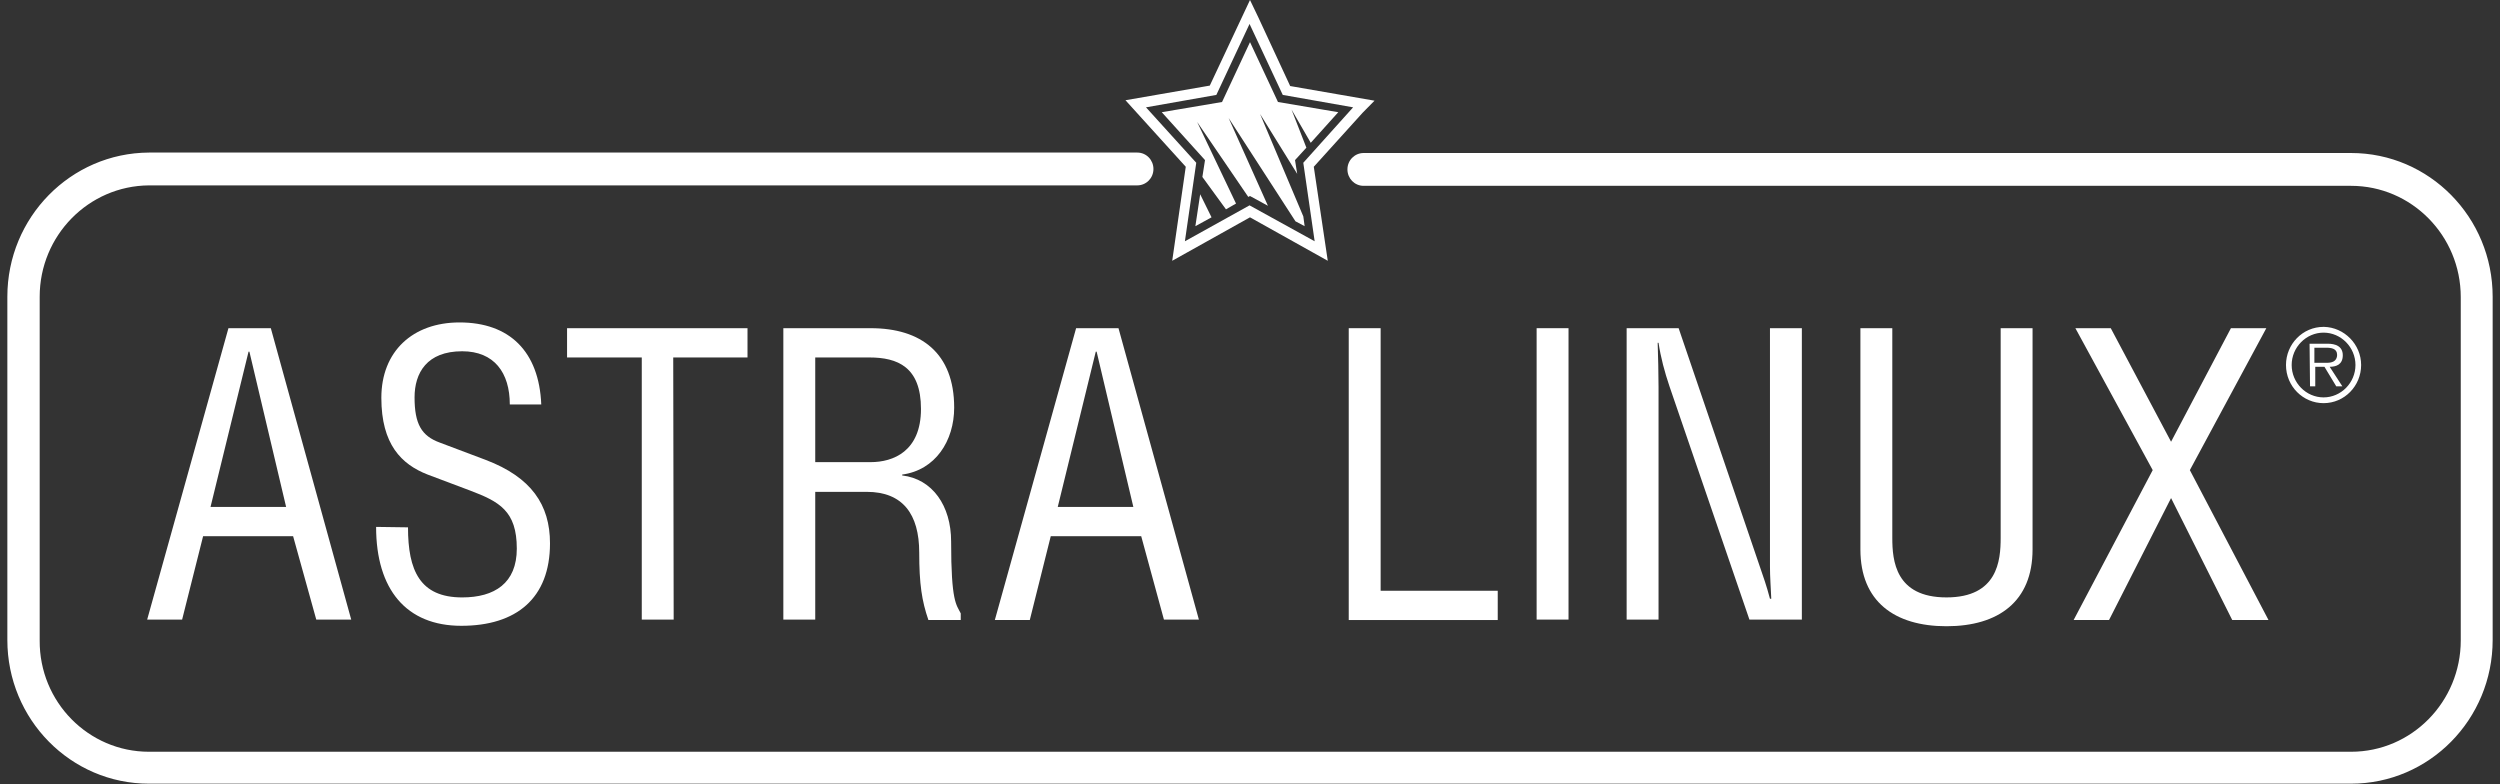 <svg width="271" height="85" viewBox="0 0 271 85" fill="none" xmlns="http://www.w3.org/2000/svg">
<rect x="0" y="0" width="271" height="85" fill="#333333" stroke="none"/>
<g clip-path="url(#clip0_34_426)">
<path d="M24.763 35.576H29.357L38.072 67.163H34.283L31.773 58.124H22.016L19.742 67.163H15.953L24.763 35.576ZM27.036 38.124H26.942L22.821 54.951H31.015L27.036 38.124Z" fill="white"/>
<path d="M44.227 57.164C44.227 61.827 45.506 64.76 50.1 64.76C53.605 64.76 56.021 63.221 56.021 59.471C56.021 55.385 54.126 54.375 50.953 53.173L46.358 51.443C43.517 50.337 41.338 48.173 41.338 43.125C41.338 38.077 44.748 34.952 49.816 34.952C55.216 34.952 58.436 38.077 58.673 43.846H55.263C55.263 40.385 53.558 38.077 50.1 38.077C46.264 38.077 44.938 40.433 44.938 43.077C44.938 45.962 45.695 47.26 47.685 47.981L52.658 49.856C57.584 51.731 59.62 54.712 59.62 58.895C59.62 64.856 55.973 67.837 50.005 67.837C44.038 67.837 40.77 63.895 40.77 57.116L44.227 57.164Z" fill="white"/>
<path d="M73.026 67.163H69.568V38.749H61.469V35.576H81.03V38.749H72.978L73.026 67.163Z" fill="white"/>
<path d="M88.372 67.163H84.914V35.576H94.387C99.834 35.576 103.433 38.269 103.433 44.182C103.433 47.788 101.397 50.961 97.797 51.442V51.538C101.065 51.922 103.102 54.807 103.102 58.701C103.102 65.288 103.67 65.528 104.144 66.49V67.211H100.639C99.928 65.144 99.644 63.317 99.644 59.903C99.644 55.72 97.844 53.317 93.961 53.317H88.372V67.163ZM88.372 50.095H94.387C96.802 50.095 99.834 48.942 99.834 44.326C99.834 39.759 97.276 38.749 94.245 38.749H88.372V50.095Z" fill="white"/>
<path d="M116.65 35.576H121.244L129.959 67.163H126.17L123.707 58.124H113.902L111.629 67.211H107.84L116.65 35.576ZM118.876 38.124H118.781L114.66 54.951H122.854L118.876 38.124Z" fill="white"/>
<path d="M149.661 64.038H162.354V67.211H146.203V35.576H149.661V64.038Z" fill="white"/>
<path d="M170.028 67.163H166.57V35.576H170.028V67.163Z" fill="white"/>
<path d="M181.964 35.576L190.774 61.442C191.153 62.547 191.485 63.461 191.864 64.903H192.006C191.958 63.749 191.864 62.547 191.864 61.394V35.576H195.321V67.163H189.637L180.97 41.874C180.449 40.336 180.023 38.749 179.786 37.163H179.691C179.738 38.749 179.786 40.384 179.786 41.97V67.163H176.328V35.576H181.964Z" fill="white"/>
<path d="M205.126 35.576V58.317C205.126 60.769 205.457 64.759 210.999 64.759C216.54 64.759 216.872 60.769 216.872 58.317V35.576H220.329V59.567C220.329 65.192 216.635 67.884 210.999 67.884C205.362 67.884 201.668 65.192 201.668 59.567V35.576H205.126Z" fill="white"/>
<path d="M228.807 35.576L235.343 47.884L241.832 35.576H245.669L237.38 50.961L245.906 67.211H241.974L235.343 53.99L228.618 67.211H224.781L233.354 50.961L224.971 35.576H228.807Z" fill="white"/>
<path d="M254.858 16.586H147.815C146.868 16.586 146.062 17.355 146.062 18.365C146.062 19.326 146.82 20.144 147.815 20.144H254.858C261.394 20.144 266.746 25.529 266.746 32.211V69.423C266.746 76.057 261.441 81.49 254.858 81.49H182.864H16.143C9.607 81.49 4.254 76.105 4.302 69.423V32.163C4.302 25.529 9.607 20.144 16.143 20.096H123.28C124.228 20.096 125.033 19.326 125.033 18.317C125.033 17.355 124.275 16.538 123.28 16.538H16.143C7.665 16.586 0.797 23.557 0.797 32.163V69.375C0.797 77.98 7.665 84.951 16.143 84.951H182.864H254.858C263.336 84.951 270.204 77.98 270.204 69.375V32.163C270.204 23.557 263.336 16.586 254.858 16.586Z" fill="white"/>
<path d="M148.998 10.914L139.856 9.327L136.399 1.875L135.499 0L131.141 9.279L122 10.865L128.536 18.077L127.068 28.269L135.499 23.558L143.93 28.269L142.414 18.077L147.719 12.211L148.998 10.914ZM141.277 17.644L142.509 26.154L135.451 22.26L128.442 26.154L129.673 17.644L124.226 11.635L131.852 10.289L135.451 2.596L139.051 10.289L146.677 11.635L141.277 17.644Z" fill="white"/>
<path d="M130.338 19.182L132.896 22.691L133.985 22.066L129.77 13.22L135.312 21.345L135.501 21.249L137.443 22.307L133.18 12.788L140.427 23.989L141.422 24.518L141.28 23.461L136.591 12.355L140.616 18.845L140.38 17.355L141.611 16.009L140.001 11.874L142.085 15.48L145.069 12.163L138.532 11.057L135.501 4.566L132.47 11.057L125.934 12.163L130.623 17.355L130.338 19.182Z" fill="white"/>
<path d="M130.099 21.058L129.578 24.519L131.331 23.558L130.099 21.058Z" fill="white"/>
<path d="M255.947 39.567C255.947 41.827 254.148 43.702 251.874 43.702C249.648 43.702 247.801 41.875 247.801 39.567C247.801 37.308 249.601 35.433 251.874 35.433C251.874 35.433 251.874 35.433 251.921 35.433C254.1 35.481 255.947 37.308 255.947 39.567ZM248.417 39.567C248.417 41.49 249.98 43.077 251.874 43.077C253.769 43.077 255.332 41.49 255.332 39.567C255.332 37.644 253.769 36.058 251.874 36.058C249.98 36.058 248.417 37.644 248.417 39.567ZM250.358 37.26H252.348C253.106 37.26 253.958 37.5 253.958 38.51C253.958 39.519 253.248 39.76 252.537 39.76L253.911 41.875H253.248L251.969 39.76H250.974V41.875H250.406L250.358 37.26ZM250.927 39.327H252.253C252.679 39.327 253.342 39.231 253.342 38.462C253.342 37.788 252.727 37.692 252.158 37.692H250.879V39.327H250.927Z" fill="white"/>
</g>
<defs>
<clipPath id="clip0_34_426">
<rect width="269.407" height="85" fill="white" transform="translate(0.797)"/>
</clipPath>
</defs>
</svg>
